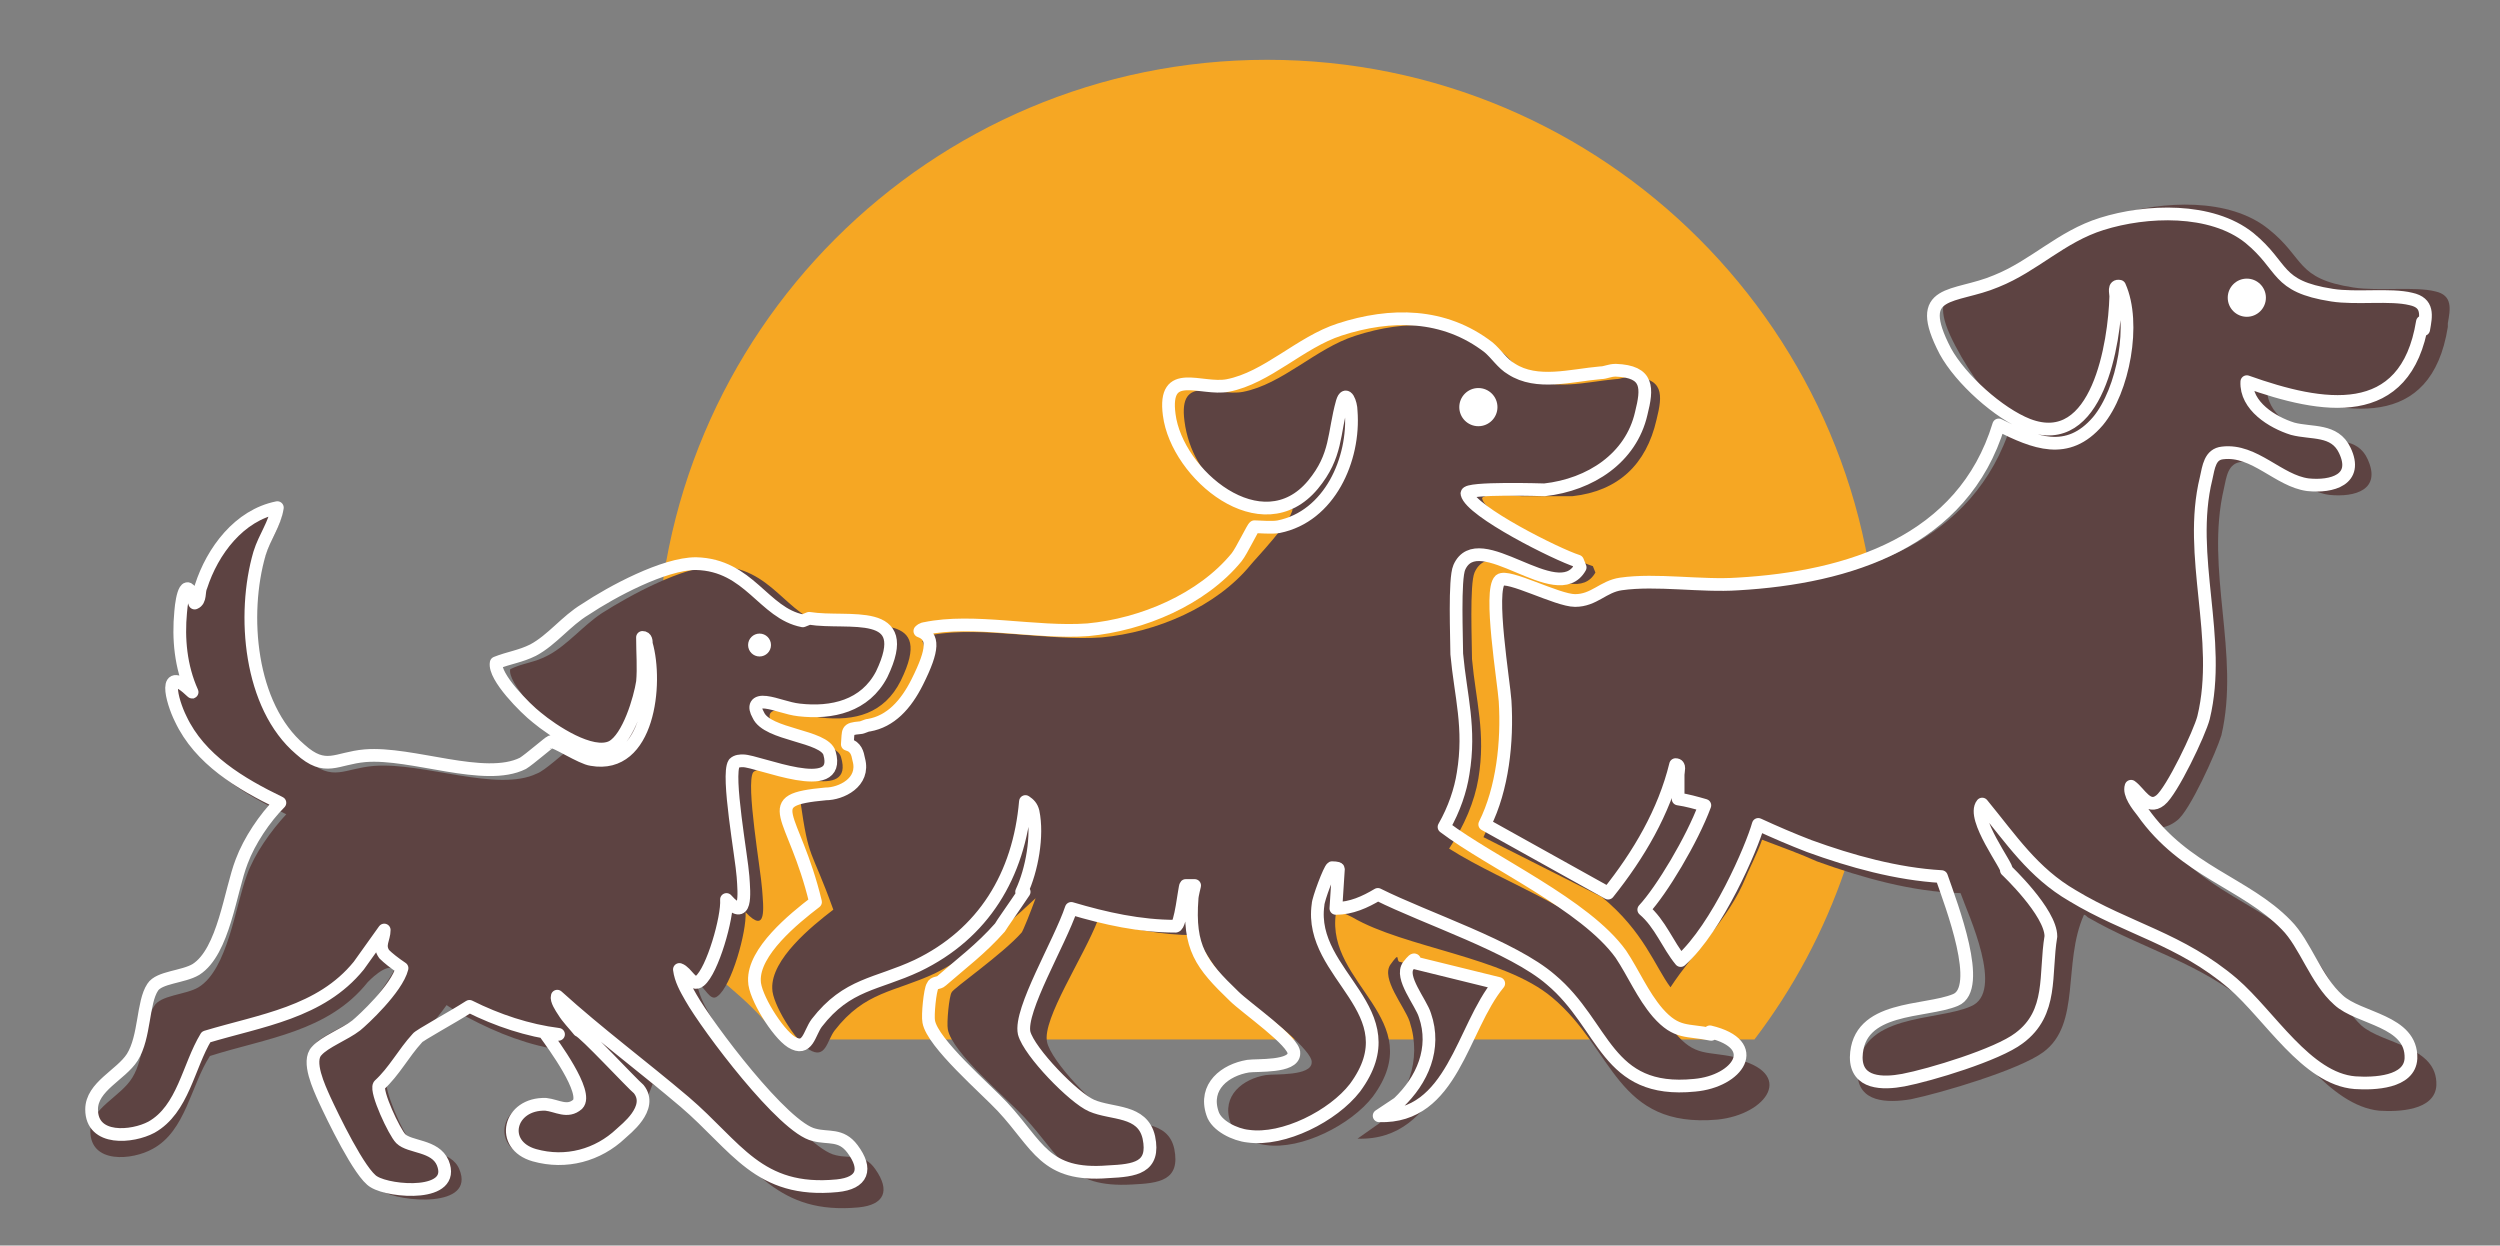 <?xml version="1.0" encoding="UTF-8"?>
<svg xmlns="http://www.w3.org/2000/svg" id="Ebene_1" version="1.1" viewBox="0 0 196.5 97.9">
  <rect x="0" y="0" width="196.5" height="97.9" fill="#808080" stroke="none"/>
  <defs>
    <style>
      .st0 {
        fill: #fff;
      }

      .st1 {
        fill: none;
        stroke: #fff;
        stroke-linecap: round;
        stroke-linejoin: round;
      }

      .st2 {
        fill: #f6a723;
      }

      .st3 {
        fill: #5d4342;
      }
    </style>
  </defs>
  <path class="st2" d="M137.9,81.7c6.1-8,9.7-18.1,9.7-29,0-26.5-21.5-48-48-48s-48,21.5-48,48,3.6,20.9,9.7,29h76.4Z"></path>
  <path class="st3" d="M192.4,25.4c.2-1.1.4-2.2-1-2.5-1.6-.4-4.4,0-6.4-.3-4.6-.7-3.8-2.3-6.7-4.6-3.1-2.5-8.3-2.2-12-1.1-3.3,1-5.5,3.4-8.5,4.6-3.4,1.4-6.8.6-4.1,5.7,1.2,2.3,2.9,4.5,4.4,6.1-2.9,9.4-12.1,12.4-21.1,12.9-3,.2-6.6-.4-9.4,0-1.4.2-2.2,1.3-3.7,1.4-1.5,0-5.5-2.1-6.1-1.6-.9.8.4,8.2.4,9.8.2,3.3-.2,7.1-1.6,10l9.3,4.7c3.3,2.7,4.2,5.5,5.4,7.1,1.9-2.9,4.6-5.4,5.9-8.6.1-.3,1-2.1,1.3-3,1.6.6,3.2,1.2,4.3,1.7,3.6,1.3,7.5,2.4,11.3,2.5.6,1.7,3.5,7.8.8,8.9-2.7,1.2-8.8.5-8.9,5.2,0,2.4,2.4,2.4,4.2,2.1,2.4-.5,8.5-2.3,10.4-3.7,3-2.2,1.5-7,3.2-10.8.1,0,.2.1.3.2,4.5,2.6,8.8,3.5,13,7.1,2.9,2.6,6,7.7,9.9,8.1,1.5.1,4.4,0,4.5-2,.1-3.1-4.2-3.2-5.9-4.7-1.8-1.7-2.7-4.5-4.3-6.1-3.3-3.4-8.3-4.4-11.6-9.1-.4-.5.4-.1,1.4-.9,1-.7,3.1-5.4,3.5-6.7,1.5-6.4-1.3-13,.2-19.4.2-.9.3-2,1.4-2.1,2.6-.3,4.5,2.3,6.9,2.6,2,.2,4.1-.4,3-2.8-.8-1.8-2.7-1.3-4.2-1.8-1.6-.5-3.8-1.8-3.7-3.8,6.1,2.2,12.9,3.4,14.2-4.8Z"></path>
  <path class="st3" d="M117.5,77.5c-3.4,4.1-4.2,12.2-10.8,12l1.7-1.2c2.2-2.1,3.4-4.9,2.4-8-.4-1.2-2.3-3.4-1.5-4.5s.4-.3.7-.2l7.5,1.8Z"></path>
  <path class="st1" d="M117.8,77.3c-2.9,3.5-3.6,10.6-9.4,10.4l1.5-1c1.9-1.8,3-4.3,2.1-6.9-.3-1-2-3-1.3-3.9s.4-.2.6-.2l6.5,1.6Z"></path>
  <circle class="st0" cx="176.6" cy="23.4" r="1.5"></circle>
  <g>
    <path class="st3" d="M65,49.1c-3.2-.6-4.3-4.6-8.7-4.6-2.6,0-6.8,2.3-9,3.7-1.5,1-2.7,2.5-4.2,3.3-1.1.6-2,.6-3,1.1-.2,1.1,2.4,3.7,3.3,4.4,1.3,1,1.4,2,1.1,2.1-.1,0-1.7,1.5-2.3,1.7-3.1,1.5-8.9-.9-12.8-.6-2.4.2-3.2,1.3-5.3-.5-4.1-3.5-4.8-11-3.3-15.9.4-1.3,1.3-2.4,1.4-3.7-3.1.6-5.2,3.5-6.2,6.4-.2.5,0,1.2-.5,1.3-.6-2.4-1-.6-1.2.7-.2,2.2,0,4.5,1,6.5-2.5-2.4-1.6.7-.9,2.2,1.5,3.3,4.9,5.3,8.1,6.8-1.2,1.3-2.5,3.1-3.1,4.8-.9,2.4-1.5,7.4-3.8,8.8-1,.6-3,.6-3.5,1.5-.8,1.2-.7,4-1.7,5.6-.9,1.5-3.3,2.4-3.3,4.2,0,2.6,3.3,2.3,4.9,1.4,2.6-1.4,3-5,4.5-7.3,4.4-1.4,9.3-1.9,12.4-5.8,0,0,1.5-1.6,2.1-1-.3.7-1.9,2.9-2.5,3.5-1,.8-2.8,1.5-3.6,2.2-1,.9.3,3.2.7,4.3.6,1.5,3.2,6.7,4.4,7.4,1.4.9,7.4,1.4,6.1-1.7-.6-1.5-3-1.4-3.8-2.2-.6-.5-2.2-4.2-1.9-4.8,1.3-1.2,2.2-2.8,3.4-4.2.1-.2.9-1.1,1.3-1.7.3.2.6.4.8.5,2.3,1.3,4.8,2.4,7.4,2.9,0,0-.1,0-.2,0,.6.8,3.4,3.3,2.3,4.2-.9.8-1.8.1-2.8,0-3.2-.1-4.2,3.5-1,4.4,2.8.8,5.6-.1,7.7-1.9.3-.2,1.6-2.7,2-3.9,1.3.9,2.7,1.9,3.8,2.9,4.2,3.6,6,7.4,12.4,6.8,2-.2,2.5-1.3,1.3-3-.9-1.3-1.9-.8-3.1-1.1-2.5-.5-8.7-8.8-10-11.2-.4-.7-.8-1.5-.9-2.3.6.2,1,1.5,1.6,1,1.1-.8,2.3-5.1,2.2-6.6,1.7,1.8,1.4-.4,1.3-1.8-.1-1.5-1.3-8.3-.7-9.2.2-.2.5-.2.8-.2,1.2,0,7.2,2.6,6.1-1-.4-1.4-4.7-1.1-5.5-2.8-.4-.8.3-1,1.2-.9.8.1,1.8.5,2.7.6,2.7.3,5-.3,6.3-2.9,2.7-5.5-2.3-4-5.5-4.6Z"></path>
    <circle class="st0" cx="59.7" cy="50.7" r=".9"></circle>
    <path class="st1" d="M63.1,48.8c-3.1-.6-4.2-4.4-8.4-4.5-2.5,0-6.6,2.2-8.7,3.6-1.5.9-2.6,2.4-4.1,3.2-1,.5-1.9.6-2.9,1-.2,1.1,2.3,3.6,3.2,4.3,1.2,1,4.3,3.1,5.9,2.3,1.3-.7,2.2-3.8,2.4-5.1.1-1.1,0-2.3,0-3.5.3,0,.3.3.3.5.9,3.1.2,9.9-4.3,9.1-.8-.1-2.9-1.5-3.2-1.4-.1,0-1.7,1.4-2.2,1.7-3,1.5-8.7-.9-12.4-.6-2.3.2-3.1,1.3-5.1-.5-4-3.4-4.6-10.6-3.2-15.4.4-1.3,1.2-2.3,1.4-3.6-3,.6-5.1,3.4-6,6.2-.2.4,0,1.1-.5,1.3-.6-2.3-1-.6-1.1.7-.2,2.1,0,4.3.9,6.3-2.4-2.3-1.6.7-.9,2.1,1.5,3.2,4.7,5.1,7.8,6.6-1.2,1.2-2.4,3-3,4.6-.9,2.3-1.4,7.1-3.6,8.5-1,.6-2.9.6-3.4,1.4-.8,1.2-.6,3.9-1.6,5.5-.9,1.4-3.2,2.3-3.2,4.1,0,2.5,3.2,2.2,4.7,1.4,2.5-1.4,2.9-4.8,4.3-7.1,4.3-1.3,9-1.9,12-5.6l2-2.8c0,.7-.5,1.2,0,1.9.3.3.8.7,1.4,1.1-.4,1.6-3.1,4.1-3.6,4.5-.9.7-2.5,1.3-3.1,2-.8.8.2,2.9.6,3.8.6,1.3,2.8,5.9,3.9,6.5,1.3.8,6.5,1.2,5.4-1.5-.6-1.4-2.6-1.2-3.3-1.9-.5-.5-2-3.7-1.7-4.2,1.2-1.1,1.9-2.5,3-3.7.1-.2,2.7-1.6,4.1-2.5,2.2,1.1,4.6,1.9,7,2.2-.4,0-.8.1-1,0,.5.7,3.4,4.6,2.5,5.5-.8.7-1.6.1-2.5,0-2.9-.1-3.7,3.2-.9,4,2.5.7,5,0,6.8-1.7.3-.3,2.6-2,1.4-3.5-.5-.4-4.3-4.5-4.7-4.6,0,0,0,0,0,0-.4-.5-.9-1-1.2-1.5-.2-.3-.6-.9-.5-1.2,3.2,2.9,6.7,5.5,10,8.3,4.1,3.5,5.8,7.2,12,6.6,2-.2,2.4-1.3,1.2-2.9-.9-1.2-1.9-.8-3-1.1-2.4-.5-8.4-8.5-9.7-10.8-.4-.7-.8-1.4-.9-2.2.6.2,1,1.4,1.6.9,1-.8,2.2-5,2.1-6.4,1.6,1.8,1.4-.4,1.3-1.8-.1-1.5-1.3-8-.7-8.9.2-.2.5-.2.7-.2,1.2,0,7.8,2.9,6.8-.6-.4-1.4-4.9-1.4-5.6-3-.4-.7-.2-1.1.6-1,.8.1,1.7.5,2.6.6,2.6.3,5.2-.3,6.5-2.8,2.6-5.4-2.6-3.9-5.7-4.4Z"></path>
  </g>
  <path class="st1" d="M190.5,25.9c.2-1.1.4-2.1-1-2.4-1.6-.4-4.3,0-6.2-.3-4.5-.7-3.7-2.2-6.5-4.5-3-2.4-8.1-2.2-11.6-1.1-3.2,1-5.3,3.3-8.3,4.5-3.3,1.4-6.6.5-4,5.5,1.2,2.2,4.2,4.9,6.5,5.8,5.5,2.1,6.8-6.5,6.9-10.1,0-.3-.2-.9.3-.8,1.3,2.9.3,8.2-1.7,10.6-2.4,2.8-5,1.7-7.8.3-2.8,9.2-11.8,12-20.5,12.5-2.9.2-6.4-.4-9.2,0-1.4.2-2.1,1.3-3.6,1.3-1.4,0-5.3-2.1-5.9-1.6-.9.8.3,8,.4,9.5.2,3.2-.2,6.9-1.6,9.7l9.7,5.4c2.4-3,4.4-6.4,5.3-10.1.4,0,.2.5.2.8,0,.6,0,1.3,0,1.9.7.1,1.4.3,2.1.5-1,2.7-3.4,6.7-4.8,8.2,1.3,1.1,1.9,2.8,2.9,4,2.9-2.6,5.6-8.9,6.1-10.7,1.3.6,2.7,1.2,4,1.7,3.3,1.2,6.9,2.2,10.4,2.4.8,2.3,3.3,8.8,1.1,9.7-2.4,1-7.7.4-7.8,4.5,0,2.1,2.1,2.1,3.7,1.8,2.1-.4,7.4-2,9.1-3.3,2.7-2,2-5,2.5-8,0-1.9-3.5-5.2-3.5-5.2.2-.2-2.8-4.1-1.9-5.2,2.3,2.8,4,5.4,7.1,7.2,4.3,2.6,8.5,3.4,12.6,6.9,2.9,2.5,5.8,7.5,9.6,7.8,1.5.1,4.3,0,4.4-1.9.1-3-4.1-3.1-5.7-4.6-1.8-1.6-2.6-4.4-4.1-5.9-3.2-3.3-8-4.2-11.3-8.9-.4-.5-1.1-1.4-.9-2,.7.5,1.3,1.9,2.3,1.1.9-.7,3.1-5.3,3.4-6.5,1.5-6.2-1.3-12.7.2-18.8.2-.9.3-1.9,1.3-2,2.5-.3,4.4,2.2,6.7,2.5,1.9.2,4-.4,2.9-2.7-.8-1.7-2.6-1.3-4.1-1.7-1.6-.5-3.7-1.8-3.6-3.7,5.9,2.1,12.5,3.3,13.8-4.7Z"></path>
  <path class="st3" d="M136.4,83.1c-2.2-.5-3.2,0-4.8-2-1.3-1.6-2.2-3.6-3.4-5.3-3-4.1-9.9-6.3-14.3-9.1,1.2-1.8,2-3.7,2.3-5.5.6-3.6-.2-6.1-.5-9.4,0-1.2-.2-5.9.2-6.8,1.5-3.4,7.7,3.2,9.5,0l-.2-.5c-1.6-.5-8.4-3.9-8.7-5.3-.1-.5,3.1-.2,3.1-.2h4c3.6-.4,5.8-2.5,6.6-6,.5-2,.6-3.3-2-3.4-.5,0-.8.2-1.2.2-2.3.2-5,1-7-.3-.7-.4-1.2-1.2-1.8-1.7-3.5-2.7-7.7-2.7-11.7-1.4-3.1,1-5.7,3.8-8.8,4.4-2.1.4-5.1-1.5-4.6,2.3.6,4.7,4.8,7.7,8.5,6.9-.1,1-2.9,3.9-3.3,4.4-2.7,3.3-7.4,5.3-11.7,5.7-4.1.3-9.5-.9-13.3-.2-.1,0-.5.2-.8.5.3.6.3,1.6-.5,3.3,0,.1,0,.3,0,.4,0,1.6-3.9,3.1-5.4,3,0,.6,0,1.3,0,1.9.4.2.8.4.9.8.5,1.7-3.7,3.3-4.6,3.1.7,4.9.8,3.6,2.6,8.6-1.7,1.3-4.9,3.9-4.8,6.2,0,1.2,1.8,4.1,2.9,4.8,1.3.8,1.4-.7,2-1.5,2.4-3.1,4.7-3,7.9-4.5,3.8-1.9,6.9-5,7.9-5.9-.4,1.1-1,2.6-1.1,2.7-1.5,1.7-5.4,4.4-5.5,4.7-.2.3-.4,2.4-.3,2.9.3,1.8,4.6,5.4,6,6.9,2.9,3.1,3.4,5.6,8.5,5.3,2.1-.1,3.8-.3,3.3-2.8-.5-2.3-3-1.8-4.6-2.5-1.5-.6-5.1-4.4-5.4-5.9-.4-1.8,2.9-6.7,4-9.6,2.5.7,5,1.2,7.5,1.2.4,0,1.7,3.5,4.6,5.5,1.1.7,4.8,3.6,4.7,4.5,0,1.1-2.9.9-3.6,1-1.8.3-3.5,1.6-2.8,3.7.3,1,1.8,1.7,2.8,1.8,2.8.4,6.7-1.6,8.4-3.8,4.5-6.1-3.7-8.8-2.9-14.4,0-.4,1.3.3,1.3.3,4.1,2.4,11.9,3.1,15.7,6.3,4.9,4.1,5,10.3,13,9.6,3.9-.4,6.2-3.7,1.3-4.8Z"></path>
  <path class="st1" d="M134.5,81.3c-1.9-.4-2.7,0-4.2-1.7-1.2-1.4-1.9-3.1-2.9-4.6-2.8-3.9-10.2-7.2-13.9-10,0,0,0,0,0,0,.8-1.4,1.3-2.9,1.5-4.2.6-3.6-.2-6.1-.5-9.4,0-1.2-.2-5.9.2-6.8,1.5-3.4,7.7,3.2,9.5,0l-.2-.5c-1.6-.5-8.4-3.9-8.7-5.3-.1-.5,6.1-.3,6.1-.3,3.6-.4,6.8-2.5,7.6-6,.5-2,.6-3.3-2-3.4-.5,0-.8.2-1.2.2-2.3.2-5,1-7-.3-.7-.4-1.2-1.2-1.8-1.7-3.5-2.7-7.7-2.7-11.7-1.4-3.1,1-5.7,3.8-8.8,4.4-2.1.4-5.1-1.5-4.6,2.3.6,4.7,7.3,10.3,11.3,5.5,1.9-2.3,1.6-4,2.3-6.5.3-1,.7.1.7.7.3,3.8-1.7,8.3-5.7,9.1-.5.1-1.6,0-1.9,0-.1,0-1,1.9-1.4,2.4-2.7,3.3-7.4,5.3-11.7,5.7-4.1.3-9-.9-12.8-.1,0,0-.2,0-.4.2,1.1.4,1.1,1.4-.2,4-.9,1.8-2.1,3.1-3.8,3.4-.2,0-.5.2-.7.2-1.1.1-.9.2-1,1.3.7.2.8.7.9,1.2.5,1.8-1.4,2.7-2.6,2.7-5.4.5-2.5,1.4-.8,8.5-1.7,1.3-4.9,3.9-4.8,6.2,0,1.2,1.8,4.1,2.9,4.8,1.3.8,1.4-.7,2-1.5,2.4-3.1,4.7-3,7.9-4.5,5.2-2.5,8-7.1,8.5-12.9.3.2.5.4.6.8.4,1.9-.1,4.6-.9,6.3,0,0,.1,0,.2,0-.8,1.2-1.8,2.6-1.9,2.8-1.5,1.7-3,2.8-4.6,4.2-.2.2-.6.1-.7.4-.2.3-.4,2.3-.3,2.8.3,1.7,4.5,5.3,5.8,6.7,2.8,3,3.3,5.5,8.3,5.1,2.1-.1,3.7-.3,3.2-2.7-.5-2.2-2.9-1.8-4.5-2.5-1.4-.6-4.9-4.2-5.3-5.7-.4-1.8,2.8-7.1,3.7-9.8,2.7.8,5.4,1.4,8.2,1.4.4,0,.7-3.1.8-3.2,0,0,.7,0,.7,0,0,0-.2.8-.2,1-.3,3.9.7,5.2,3.3,7.7.9.9,4.8,3.6,4.7,4.5,0,1.1-2.9.9-3.6,1-1.8.3-3.5,1.6-2.8,3.7.3,1,1.8,1.7,2.8,1.8,2.8.4,6.7-1.6,8.4-3.8,4.5-6.1-3.7-8.8-2.9-14.4,0-.4.9-2.8,1.1-2.9,0,0,.5,0,.5.1l-.2,3.1c1.2,0,2.3-.5,3.3-1.1,3.8,1.9,10.6,4.1,13.6,6.7,4.3,3.6,4.3,9,11.3,8.3,3.4-.3,5.4-3.2,1.2-4.2Z"></path>
  <circle class="st0" cx="116.2" cy="32" r="1.5"></circle>
</svg>
